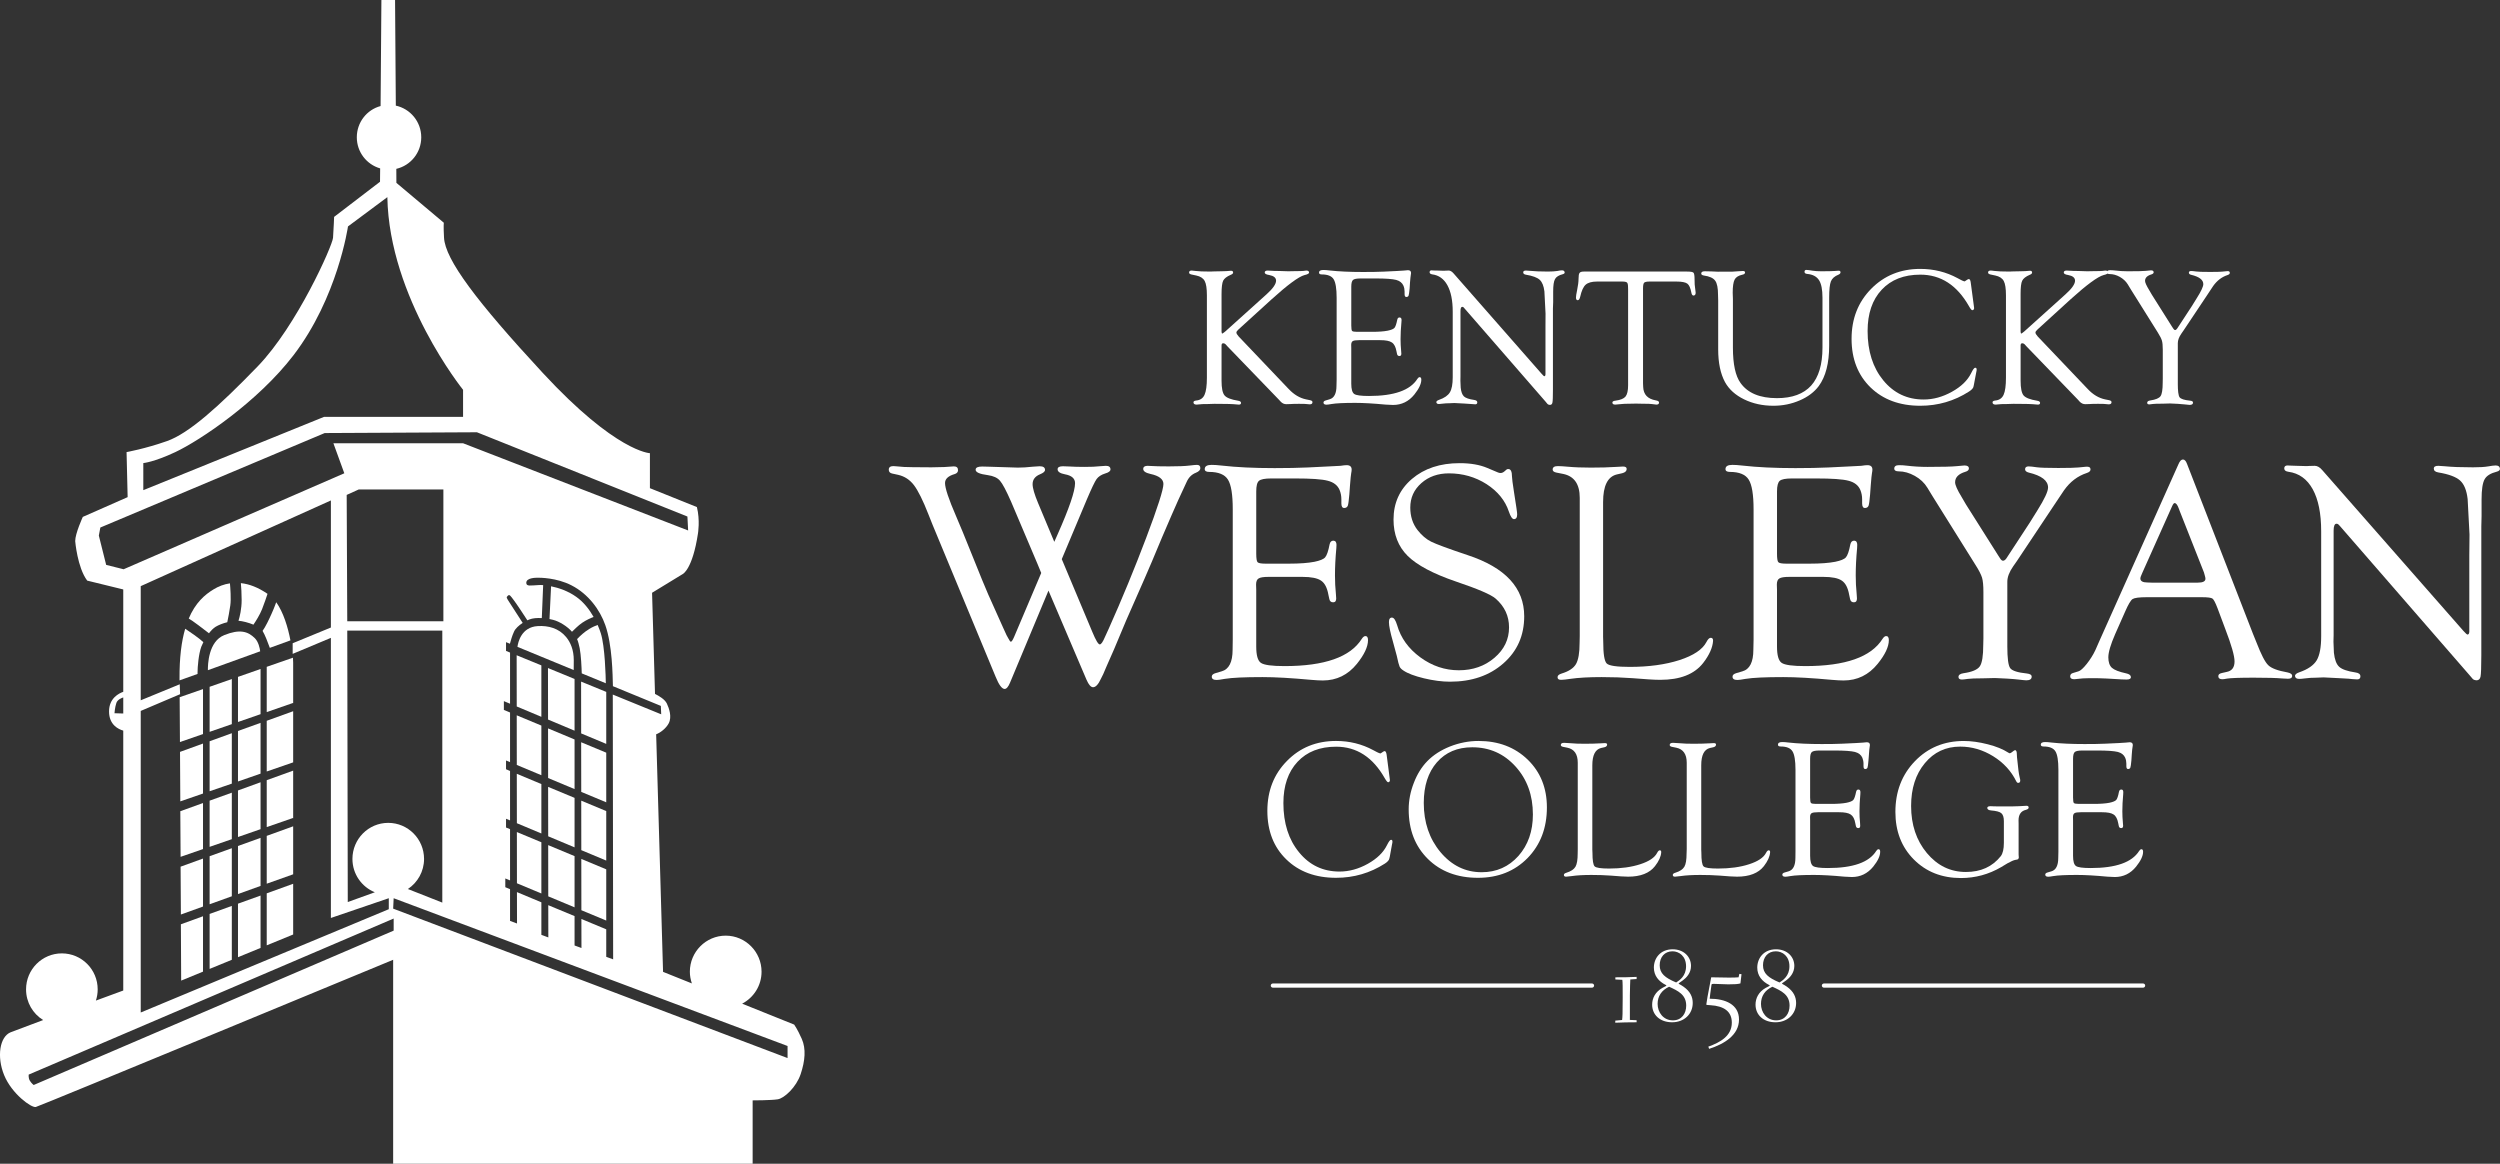 <?xml version="1.0" encoding="utf-8"?>
<!-- Generator: Adobe Illustrator 15.1.0, SVG Export Plug-In . SVG Version: 6.00 Build 0)  -->
<!DOCTYPE svg PUBLIC "-//W3C//DTD SVG 1.1//EN" "http://www.w3.org/Graphics/SVG/1.1/DTD/svg11.dtd">
<svg version="1.1" id="Layer_1" xmlns="http://www.w3.org/2000/svg" xmlns:xlink="http://www.w3.org/1999/xlink" x="0px" y="0px"
	 width="347.999px" height="161.994px" viewBox="0 0 347.999 161.994" enable-background="new 0 0 347.999 161.994"
	 xml:space="preserve">
<rect x="0" y="0" width="347.999" height="161.994" fill="#333333" stroke="none"/>
<g>
	<g>
		<polygon fill="#FFFFFF" points="29.179,134.872 32.269,133.602 32.269,126.102 29.179,127.221 		"/>
		<polygon fill="#FFFFFF" points="29.179,125.872 32.269,124.761 32.269,118.071 29.179,119.182 		"/>
		<polygon fill="#FFFFFF" points="29.179,110.141 32.269,109.082 32.269,102.062 29.179,103.182 		"/>
		<polygon fill="#FFFFFF" points="29.179,117.881 32.269,116.812 32.269,110.341 29.179,111.452 		"/>
		<polygon fill="#FFFFFF" points="29.179,101.872 32.269,100.801 32.269,94.521 29.179,95.602 		"/>
		<polygon fill="#FFFFFF" points="33.128,124.452 36.269,123.321 36.269,116.631 33.128,117.761 		"/>
		<polygon fill="#FFFFFF" points="33.128,133.242 36.269,131.952 36.269,124.662 33.128,125.792 		"/>
		<polygon fill="#FFFFFF" points="33.128,108.782 36.269,107.691 36.269,100.622 33.128,101.751 		"/>
		<polygon fill="#FFFFFF" points="33.128,100.501 36.269,99.412 36.269,93.122 33.128,94.221 		"/>
		<polygon fill="#FFFFFF" points="33.128,116.511 36.269,115.421 36.269,108.891 33.128,110.032 		"/>
		<polygon fill="#FFFFFF" points="25.219,136.501 28.258,135.251 28.258,127.542 25.179,128.662 		"/>
		<polygon fill="#FFFFFF" points="28.258,102.182 28.258,95.921 25.008,97.051 25.048,103.292 		"/>
		<polygon fill="#FFFFFF" points="25.139,119.271 28.258,118.191 28.258,111.782 25.099,112.921 		"/>
		<polygon fill="#FFFFFF" points="25.099,111.551 28.258,110.461 28.258,103.501 25.059,104.662 		"/>
		<polygon fill="#FFFFFF" points="25.179,127.301 28.258,126.191 28.258,119.511 25.139,120.641 		"/>
		<path fill="#FFFFFF" d="M37.128,99.122l3.66-1.27l-0.01,0.029l0.03-0.01v-5.65c0-0.159-0.01-0.39-0.03-0.67l-3.65,1.27V99.122z"/>
		<polygon fill="#FFFFFF" points="40.809,99.001 37.128,100.332 37.128,107.391 40.809,106.122 		"/>
		<polygon fill="#FFFFFF" points="37.128,131.591 40.809,130.082 40.809,123.021 37.128,124.352 		"/>
		<polygon fill="#FFFFFF" points="37.128,123.011 40.809,121.702 40.809,115.021 37.128,116.352 		"/>
		<polygon fill="#FFFFFF" points="37.128,115.131 40.789,113.862 40.778,113.902 40.809,113.891 40.809,107.271 37.128,108.602 		
			"/>
		<path fill="#FFFFFF" d="M27.499,93.602c0-0.771,0.15-2.601,0.53-3.601c0.08-0.189,0.17-0.399,0.28-0.61
			c-0.59-0.57-2.03-1.539-2.53-1.87c-0.51,1.73-0.81,4-0.79,6.99v0.2l2.51-0.899V93.602z"/>
		<path fill="#FFFFFF" d="M35.489,88.852c-0.99-0.99-2.13-1.301-4.26-0.45c-2.23,0.88-2.3,4.13-2.29,4.89l7.28-2.63
			C36.159,90.171,35.958,89.332,35.489,88.852z"/>
		<path fill="#FFFFFF" d="M37.559,90.182l2.87-1.041c-0.34-1.789-0.97-3.899-1.98-5.31c-0.05,0.13-0.31,0.87-0.66,1.63
			c-0.31,0.7-0.84,1.82-1.24,2.359C36.869,88.332,37.309,89.482,37.559,90.182z"/>
		<path fill="#FFFFFF" d="M35.278,86.952c0.33-0.48,0.89-1.37,1.2-2.15c0.33-0.85,0.63-1.73,0.76-2.14
			c-1.31-0.9-2.55-1.37-3.71-1.49c0.05,0.561,0.11,1.391,0.11,2.36c0,1.229-0.26,2.3-0.44,2.88
			C33.778,86.452,34.599,86.671,35.278,86.952z"/>
		<path fill="#FFFFFF" d="M29.088,88.152c0.3-0.391,0.62-0.72,0.92-0.9c0.43-0.26,1.02-0.49,1.63-0.64
			c0.12-0.591,0.32-1.58,0.42-2.341c0.13-0.93,0-2.5-0.05-3.069c-0.82,0.119-1.59,0.41-2.3,0.85c-1.18,0.72-2.52,1.83-3.47,4.131
			l0.04-0.08C26.818,86.402,28.409,87.622,29.088,88.152z"/>
	</g>
	<polygon fill="#FFFFFF" points="71.929,98.341 75.358,99.782 75.358,92.622 71.918,91.211 	"/>
	<polygon fill="#FFFFFF" points="76.318,124.771 79.979,126.301 79.979,119.171 76.309,117.641 	"/>
	<path fill="#FFFFFF" d="M79.619,87.941c0.3-0.279,0.86-0.87,1.42-1.25c0.58-0.39,1.18-0.659,1.59-0.81
		c-0.6-1.061-1.41-2.1-2.43-2.811c-1.09-0.779-2.4-1.239-3.49-1.459l-0.22,4.56l0.49,0.11
		C77.849,86.492,78.999,87.211,79.619,87.941z"/>
	<polygon fill="#FFFFFF" points="71.938,106.482 75.358,107.912 75.358,101.001 71.929,99.571 	"/>
	<polygon fill="#FFFFFF" points="71.949,114.591 75.358,116.021 75.358,109.141 71.938,107.711 	"/>
	<polygon fill="#FFFFFF" points="71.958,122.952 75.358,124.372 75.358,117.242 71.949,115.821 	"/>
	<polygon fill="#FFFFFF" points="76.309,116.412 79.979,117.952 79.979,111.062 76.298,109.532 	"/>
	<path fill="#FFFFFF" d="M79.869,91.891c0-1.43-0.46-2.489-1.06-3.209c-1.01-1.23-2.48-1.62-3.95-1.53
		c-2.31,0.13-2.75,2.289-2.83,2.89l7.83,3.229C79.869,92.971,79.869,92.532,79.869,91.891z"/>
	<path fill="#FFFFFF" d="M84.329,95.112c-0.01-0.841-0.11-5.11-0.7-6.971c-0.12-0.359-0.26-0.75-0.44-1.149
		c-0.29,0.11-0.71,0.279-1.13,0.54c-0.69,0.409-1.3,0.97-1.73,1.43c0.14,0.3,0.26,0.78,0.36,1.25c0.19,0.91,0.27,2.75,0.29,3.521
		L84.329,95.112z"/>
	<polygon fill="#FFFFFF" points="80.898,102.091 84.389,103.551 84.389,96.312 80.889,94.881 	"/>
	<path fill-rule="evenodd" clip-rule="evenodd" fill="#FFFFFF" d="M109.628,147.282l-54.9-20.8l0.07-1.45l54.83,20.57V147.282z
		 M54.798,129.542l-50.11,21.49c0,0-0.31-0.23-0.54-0.61c-0.22-0.38-0.15-0.84-0.15-0.84l50.8-21.72V129.542z M15.938,99.282
		c0,0,0.05-0.811,0.26-1.43c0.15-0.45,0.69-0.681,0.96-0.771v2.239L15.938,99.282z M48.338,86.482l-0.08-17.59l1.68-0.76h11.78
		v18.351H48.338z M25.019,95.251l-5.43,2.23V81.591l26.47-11.93v17.69l-5.32,2.189v1.479l5.32-2.229v38.99l8.06-2.75v1.53
		l-34.53,14.379V98.961l5.48-2.33L25.019,95.251z M54.039,114.542c-2.75,0-4.98,2.25-4.98,5.021c0,2.1,1.29,3.899,3.12,4.64
		l-3.77,1.36l-0.07-37.78h13.23v37.859l-4.79-1.89c1.35-0.899,2.25-2.439,2.25-4.189C59.028,116.792,56.798,114.542,54.039,114.542z
		 M14.778,78.631l-1.02-4.08l0.21-1.12l31.23-13.15l21.19-0.11l29.3,11.73l0.1,1.94l-31.33-12.14h-18.05l1.52,4.18l-30.72,13.36
		L14.778,78.631z M19.949,64.461c0,0,1.49-0.13,4.46-1.53c3.45-1.63,11.46-6.99,16.43-13.46c6.18-8.06,7.6-17.95,7.6-17.95
		l5.48-4.08c0.25,14.05,10.54,26.82,10.54,26.82v3.77h-19.36l-25.15,10.2V64.461z M91.989,98.261l0.05,1.171l-6.74-2.75l0.05,36.859
		l-0.96-0.351v-3.829l-3.46-1.44l0.01,4.04l-0.96-0.35v-4.091l-3.66-1.52l0.01,4.49l-0.97-0.36v-4.529l-3.4-1.42l0.01,4.369
		l-0.97-0.36v-4.42l-0.66-0.27v-1.22l0.66,0.27v-7.13l-0.56-0.23v-1.22l0.56,0.23v-6.881l-0.56-0.239v-1.22l0.56,0.229v-6.909
		l-0.86-0.361v-1.219l0.86,0.359v-7.12l-0.56-0.229v-1.221l0.54,0.221c0.11-0.4,0.3-1.101,0.58-1.7c0.19-0.42,0.67-0.86,1.2-1.2
		c-0.36-0.56-1.46-2.25-1.86-2.88s-0.44-0.66-0.25-0.86c0.28-0.31,0.4-0.039,0.86,0.561c0.38,0.489,1.53,2.239,1.9,2.82l0.28-0.12
		c0.47-0.181,1.07-0.23,1.73-0.19l0.19-4.59c-0.22-0.02-0.41-0.02-0.58-0.011c-1.16,0.051-1.77,0.23-1.77-0.31
		c0-0.71,1.32-0.71,1.6-0.71c0.27,0,2.6-0.02,4.71,1.07c2.33,1.199,3.94,3.39,4.69,5.529c0.98,2.791,1.02,6.95,1.06,8.5
		L91.989,98.261z M53.091,0l-0.113,14.761c-1.91,0.51-3.31,2.26-3.31,4.35c0,2.06,1.37,3.79,3.25,4.33l-0.02,1.86l-6.39,4.89
		c0,0-0.06,1.62-0.15,2.91c-0.07,1.07-5.02,12.24-10.49,17.9c-5.48,5.66-9.59,9.33-12.63,10.4c-3.04,1.07-5.62,1.53-5.62,1.53
		l0.15,6.27l-6.24,2.75c0,0-1.06,2.3-1.06,3.37c0,0,0.3,3.67,1.67,5.5l5.02,1.23v14.25c-0.58,0.2-1.98,0.87-1.98,2.73
		c0,1.88,1.33,2.489,1.98,2.67v36.18l-3.81,1.4c0.16-0.49,0.25-1.011,0.25-1.561c0-2.77-2.23-5.01-4.99-5.01
		c-2.75,0-4.98,2.24-4.98,5.01c0,1.811,0.95,3.391,2.38,4.271c-2.22,0.829-4.03,1.5-4.52,1.699c-1.52,0.61-1.97,3.371-0.91,5.971
		s3.8,4.58,4.41,4.43c0.61-0.15,49.74-20.489,49.74-20.489v28.392h50.04v-8.822c0,0,2.58,0,3.5-0.15c0.91-0.149,2.58-1.68,3.19-3.52
		c0.61-1.83,0.76-3.52,0.15-4.89c-0.61-1.38-1.06-1.99-1.06-1.99l-7.24-2.91c1.6-0.84,2.7-2.51,2.7-4.45c0-2.77-2.24-5.02-4.99-5.02
		s-4.99,2.25-4.99,5.02c0,0.57,0.11,1.12,0.28,1.63l-4.01-1.609l-0.96-33.07c0.61-0.229,1.38-0.83,1.75-1.529
		c0.47-0.9,0.05-2.091-0.26-2.75c-0.28-0.591-1.11-1.07-1.65-1.341l-0.41-14.08l4.26-2.6c0,0,1.37-0.62,2.13-5.66
		c0,0,0.31-1.84-0.15-3.67l-6.54-2.63v-4.87c0,0-4.71-0.15-14.91-11.17c-9.19-9.93-13.6-15.77-13.75-18.84
		c-0.09-1.62-0.03-2.07-0.03-2.07l-6.6-5.55l-0.01-1.95c1.99-0.46,3.47-2.25,3.47-4.39c0-2.17-1.52-3.97-3.54-4.41L54.992,0.001
		L53.091,0z"/>
	<polygon fill="#FFFFFF" points="80.909,110.232 84.389,111.682 84.389,104.771 80.898,103.321 	"/>
	<polygon fill="#FFFFFF" points="80.929,126.702 84.389,128.141 84.389,121.011 80.918,119.562 	"/>
	<polygon fill="#FFFFFF" points="80.918,118.341 84.389,119.792 84.389,112.902 80.909,111.452 	"/>
	<polygon fill="#FFFFFF" points="76.289,100.162 79.979,101.711 79.979,94.511 76.278,92.992 	"/>
	<polygon fill="#FFFFFF" points="76.298,108.301 79.979,109.841 79.979,102.932 76.289,101.391 	"/>
</g>
<g>
	<g>
		<path fill-rule="evenodd" clip-rule="evenodd" fill="#FFFFFF" d="M170.039,48.082v4.92c0,1.03,0.14,1.71,0.42,2.04
			c0.27,0.33,0.91,0.58,1.89,0.74c0.26,0.04,0.39,0.14,0.4,0.28c0.01,0.18-0.09,0.27-0.32,0.26l-0.72-0.06
			c-0.29-0.02-0.82-0.04-1.59-0.04l-1.06-0.01l-0.95,0.03c-0.38,0-0.62,0-0.74,0.01c-0.47,0.04-0.74,0.07-0.8,0.07
			c-0.29,0-0.44-0.11-0.44-0.32c0-0.14,0.13-0.22,0.39-0.25c0.55-0.05,0.94-0.32,1.15-0.79c0.22-0.48,0.33-1.28,0.33-2.4v-11.44
			c0-0.96-0.1-1.63-0.31-2.01c-0.2-0.38-0.59-0.64-1.17-0.76l-0.66-0.14c-0.23-0.05-0.34-0.14-0.34-0.27c0-0.19,0.12-0.28,0.36-0.28
			c0.13,0,0.29,0.02,0.48,0.05c0.45,0.06,1.16,0.09,2.13,0.09l0.5-0.02l1-0.02c0.27,0,0.5-0.01,0.69-0.02
			c0.36-0.03,0.57-0.05,0.65-0.05c0.21-0.01,0.32,0.07,0.32,0.25c0,0.12-0.11,0.23-0.32,0.31c-0.57,0.24-0.92,0.52-1.07,0.83
			c-0.14,0.31-0.22,0.92-0.22,1.83v5.24c0,0.19,0.04,0.28,0.12,0.28l0.22-0.15l0.2-0.16l5.73-5.16c0.879-0.79,1.319-1.42,1.319-1.89
			c0-0.41-0.319-0.67-0.96-0.79c-0.41-0.06-0.62-0.18-0.62-0.34c0-0.19,0.14-0.28,0.42-0.28l0.36,0.02
			c0.37,0.03,0.79,0.04,1.26,0.04l1.229,0.04l1-0.02c0.561,0,0.931-0.01,1.111-0.03c0.209-0.03,0.339-0.05,0.409-0.05
			c0.25,0,0.37,0.09,0.391,0.26c0.01,0.15-0.2,0.27-0.641,0.37c-0.8,0.21-2.33,1.34-4.6,3.39l-4.57,4.16
			c-0.2,0.18-0.3,0.32-0.31,0.43c-0.01,0.14,0.1,0.32,0.32,0.57l6.959,7.31c0.74,0.78,1.541,1.26,2.421,1.44l0.579,0.12
			c0.21,0.05,0.311,0.13,0.311,0.27c0,0.21-0.14,0.31-0.41,0.3c-0.08,0-0.19-0.01-0.32-0.03c-0.17-0.03-0.55-0.04-1.15-0.04
			c-0.529,0-0.919,0.01-1.149,0.03c-0.27,0.01-0.47,0.02-0.62,0.02c-0.3,0-0.56-0.12-0.78-0.36l-0.229-0.25l-7.17-7.43l-0.27-0.3
			c-0.1-0.1-0.21-0.14-0.32-0.14C170.119,47.781,170.039,47.881,170.039,48.082z"/>
		<path fill-rule="evenodd" clip-rule="evenodd" fill="#FFFFFF" d="M188.098,39.901v5.41c0,0.42,0.04,0.67,0.11,0.75
			c0.08,0.09,0.31,0.13,0.69,0.13h2.06c0.93,0,1.67-0.05,2.21-0.16c0.48-0.1,0.8-0.23,0.94-0.39c0.14-0.16,0.27-0.54,0.39-1.13
			c0.04-0.22,0.15-0.33,0.34-0.32c0.17,0.01,0.26,0.13,0.26,0.36l-0.02,0.3c-0.08,0.86-0.12,1.65-0.12,2.37
			c0,0.54,0.03,1.08,0.08,1.62c0.021,0.18,0.029,0.31,0.029,0.39c0,0.22-0.089,0.33-0.259,0.33c-0.19,0-0.301-0.1-0.341-0.29
			l-0.08-0.38c-0.109-0.6-0.32-1.01-0.64-1.22c-0.319-0.22-0.86-0.32-1.63-0.32h-2.939c-0.44,0-0.73,0.04-0.87,0.13
			c-0.15,0.09-0.221,0.27-0.221,0.54l0.01,0.44v4.95c0,0.77,0.141,1.24,0.41,1.43c0.271,0.19,0.95,0.28,2.06,0.28
			c3.491,0,5.73-0.79,6.73-2.38c0.101-0.15,0.2-0.23,0.3-0.24c0.16-0.01,0.25,0.11,0.25,0.35c0,0.58-0.33,1.27-0.979,2.08
			c-0.78,0.96-1.771,1.44-2.96,1.44c-0.26,0-0.61-0.02-1.04-0.05c-1.7-0.16-3.11-0.24-4.22-0.24c-1.561,0-2.66,0.05-3.301,0.16
			c-0.34,0.06-0.569,0.09-0.689,0.09c-0.29,0-0.43-0.1-0.43-0.29c0-0.15,0.109-0.25,0.35-0.31l0.5-0.15
			c0.64-0.18,0.96-0.81,0.96-1.88l0.021-0.88v-11.37c0-1.28-0.141-2.14-0.421-2.59c-0.279-0.44-0.829-0.66-1.64-0.66
			c-0.26,0-0.39-0.08-0.39-0.25c0-0.25,0.2-0.37,0.609-0.37c0.22,0,0.521,0.02,0.891,0.07c1.27,0.14,2.8,0.21,4.59,0.21
			c1.09,0,2.05-0.01,2.89-0.05l1.891-0.09c0.529-0.02,0.85-0.04,0.959-0.06c0.241-0.03,0.421-0.05,0.541-0.05
			c0.289,0,0.439,0.13,0.439,0.39c0,0.08-0.02,0.18-0.04,0.3c-0.03,0.13-0.061,0.49-0.11,1.07l-0.05,0.79
			c-0.05,0.52-0.09,0.85-0.14,0.97c-0.04,0.13-0.141,0.2-0.3,0.21c-0.17,0.01-0.261-0.12-0.261-0.4v-0.35
			c0-0.29-0.05-0.56-0.159-0.82c-0.171-0.4-0.511-0.67-1.021-0.81c-0.521-0.13-1.46-0.2-2.84-0.2h-2.09c-0.55,0-0.91,0.07-1.07,0.21
			C188.179,39.111,188.098,39.421,188.098,39.901z"/>
		<path fill-rule="evenodd" clip-rule="evenodd" fill="#FFFFFF" d="M216.168,42.941v11.26c0,1.01-0.021,1.62-0.07,1.84
			c-0.039,0.22-0.169,0.33-0.369,0.32c-0.131-0.01-0.24-0.05-0.311-0.12l-0.29-0.35l-11.26-12.95l-0.13-0.15
			c-0.051-0.05-0.12-0.08-0.19-0.08c-0.17,0-0.25,0.2-0.25,0.61v9.11l-0.01,0.57l0.04,0.95c0.06,0.59,0.21,1,0.45,1.23
			c0.239,0.22,0.71,0.39,1.42,0.49c0.29,0.04,0.439,0.15,0.439,0.34c0,0.18-0.1,0.27-0.279,0.27c-0.13,0-0.261-0.01-0.4-0.03
			c-0.1-0.02-0.49-0.04-1.17-0.08l-1.359-0.07l-0.641,0.03c-0.351,0-0.68,0.02-0.99,0.06c-0.23,0.03-0.39,0.05-0.489,0.05
			c-0.23,0-0.36-0.09-0.371-0.25c-0.009-0.13,0.11-0.24,0.371-0.33c0.75-0.26,1.25-0.61,1.509-1.04c0.271-0.44,0.4-1.14,0.4-2.11
			v-9.14c0-1.55-0.25-2.77-0.739-3.66c-0.49-0.89-1.19-1.4-2.12-1.52c-0.24-0.04-0.36-0.14-0.36-0.31c0-0.16,0.1-0.25,0.29-0.25
			l0.22,0.02l0.551,0.01l0.89,0.03l0.21-0.01l0.5-0.02c0.22,0,0.439,0.13,0.67,0.39l12.28,14c0.189,0.22,0.32,0.33,0.37,0.32
			c0.089-0.01,0.14-0.1,0.149-0.26v-6.64l0.01-1.82l-0.159-3.09c-0.091-0.76-0.311-1.3-0.661-1.62c-0.35-0.31-0.979-0.55-1.899-0.7
			c-0.26-0.04-0.39-0.15-0.39-0.33c0-0.17,0.13-0.25,0.39-0.25c0.11,0,0.3,0.01,0.561,0.04c0.609,0.06,1.439,0.1,2.47,0.1
			c0.55,0,0.989-0.03,1.319-0.08c0.291-0.06,0.5-0.09,0.661-0.09c0.229,0,0.35,0.1,0.369,0.29c0.011,0.11-0.08,0.2-0.27,0.25
			c-0.54,0.14-0.9,0.36-1.07,0.67c-0.18,0.32-0.26,0.9-0.26,1.76v1.45L216.168,42.941z"/>
		<path fill-rule="evenodd" clip-rule="evenodd" fill="#FFFFFF" d="M233.359,39.191h-3.75c-0.391,0-0.641,0.06-0.74,0.16
			c-0.11,0.11-0.16,0.38-0.16,0.8v13.18l0.021,0.53c0.039,1.05,0.619,1.67,1.75,1.87c0.31,0.05,0.459,0.15,0.459,0.3
			c0,0.19-0.12,0.29-0.37,0.29c-0.109,0-0.329-0.03-0.659-0.08c-0.17-0.03-0.57-0.04-1.2-0.04l-0.979-0.02l-1.041,0.02
			c-0.379,0-0.689,0.01-0.949,0.04c-0.51,0.05-0.81,0.08-0.9,0.08c-0.271,0-0.4-0.1-0.4-0.29c0-0.14,0.15-0.23,0.44-0.26
			c0.689-0.09,1.15-0.28,1.39-0.57c0.24-0.3,0.36-0.82,0.36-1.57v-13.33l-0.01-0.35c0-0.33-0.051-0.53-0.14-0.62
			c-0.101-0.09-0.311-0.14-0.65-0.14h-3.54c-0.721,0-1.24,0.15-1.57,0.44c-0.32,0.29-0.57,0.84-0.75,1.64
			c-0.08,0.35-0.2,0.52-0.359,0.52c-0.16-0.01-0.24-0.13-0.24-0.37c0-0.18,0.05-0.53,0.16-1.03c0.13-0.64,0.2-1.17,0.2-1.59
			c0-0.41,0.039-0.68,0.14-0.81c0.09-0.13,0.29-0.19,0.59-0.19h14.38c0.49,0,0.79,0.05,0.891,0.16c0.1,0.1,0.149,0.42,0.149,0.95
			c0,0.52,0.02,0.91,0.07,1.15c0.04,0.3,0.069,0.52,0.08,0.65c0.01,0.27-0.08,0.41-0.28,0.43c-0.16,0.01-0.27-0.13-0.319-0.42
			c-0.12-0.63-0.301-1.05-0.561-1.24S234.109,39.191,233.359,39.191z"/>
		<path fill-rule="evenodd" clip-rule="evenodd" fill="#FFFFFF" d="M253.688,48.392v-6.96c0-1.12-0.159-1.93-0.479-2.43
			c-0.33-0.51-0.87-0.8-1.63-0.87c-0.261-0.02-0.391-0.12-0.391-0.29c0-0.19,0.091-0.28,0.271-0.27
			c0.189,0.01,0.471,0.04,0.851,0.11c0.339,0.05,0.739,0.08,1.209,0.08c0.99,0,1.61-0.02,1.841-0.04c0.31-0.03,0.5-0.04,0.579-0.04
			c0.171,0,0.261,0.07,0.261,0.23c0,0.13-0.101,0.24-0.28,0.32c-0.55,0.22-0.9,0.53-1.06,0.94c-0.16,0.4-0.24,1.16-0.24,2.28v6.65
			c0,2.44-0.48,4.32-1.45,5.64c-0.62,0.83-1.5,1.5-2.64,1.99c-1.15,0.5-2.37,0.75-3.67,0.75c-1.511,0-2.87-0.3-4.08-0.89
			c-1.211-0.59-2.1-1.39-2.66-2.4c-0.63-1.17-0.95-2.68-0.95-4.56v-6.82l-0.021-0.76c0-0.96-0.13-1.62-0.399-1.98
			c-0.26-0.37-0.79-0.61-1.58-0.72c-0.239-0.04-0.359-0.13-0.359-0.28c0-0.21,0.17-0.31,0.509-0.31c0.221,0,0.53,0,0.921,0.02
			c0.409,0.03,0.71,0.04,0.89,0.04l1.03-0.01h1.021c0.1,0,0.35-0.02,0.739-0.05c0.33-0.03,0.561-0.04,0.68-0.04
			c0.211,0,0.311,0.07,0.311,0.21c0,0.16-0.141,0.27-0.43,0.32c-0.511,0.12-0.86,0.34-1.03,0.68c-0.17,0.34-0.261,0.94-0.261,1.81
			l0.03,0.88v6.77c0,2.3,0.35,3.95,1.07,4.93c1,1.4,2.69,2.1,5.06,2.1c2.12,0,3.711-0.59,4.761-1.75
			C253.159,52.501,253.688,50.742,253.688,48.392z"/>
		<path fill-rule="evenodd" clip-rule="evenodd" fill="#FFFFFF" d="M274.329,39.352l0.43,3.23l0.04,0.33l-0.04,0.14
			c-0.04,0.08-0.109,0.12-0.199,0.13c-0.11,0.01-0.271-0.18-0.48-0.56c-1.67-2.93-3.92-4.39-6.77-4.39c-2.281,0-4.07,0.7-5.38,2.1
			c-1.311,1.41-1.961,3.32-1.961,5.75c0,2.8,0.73,5.09,2.181,6.86c1.46,1.78,3.33,2.67,5.619,2.67c1.341,0,2.65-0.36,3.94-1.08
			c1.3-0.72,2.19-1.59,2.69-2.62c0.229-0.47,0.41-0.71,0.53-0.72c0.149-0.01,0.22,0.07,0.22,0.25l-0.011,0.15l-0.06,0.3l-0.311,1.65
			l-0.05,0.24c-0.03,0.23-0.239,0.47-0.63,0.72c-2.05,1.32-4.32,1.98-6.79,1.98c-2.869,0-5.18-0.86-6.93-2.56
			c-1.75-1.71-2.63-3.96-2.63-6.76c0-2.79,0.91-5.11,2.72-6.95c1.819-1.85,4.101-2.78,6.84-2.78c1.881,0,3.601,0.43,5.181,1.28
			l0.529,0.28l0.21,0.1l0.23,0.08c0.05,0,0.11-0.04,0.2-0.11c0.199-0.14,0.33-0.22,0.399-0.22
			C274.199,38.841,274.289,39.011,274.329,39.352z"/>
		<path fill-rule="evenodd" clip-rule="evenodd" fill="#FFFFFF" d="M281.268,48.082v4.92c0,1.03,0.141,1.71,0.411,2.04
			c0.279,0.33,0.909,0.58,1.899,0.74c0.26,0.04,0.39,0.14,0.4,0.28c0.01,0.18-0.101,0.27-0.32,0.26l-0.721-0.06
			c-0.289-0.02-0.819-0.04-1.59-0.04l-1.07-0.01l-0.949,0.03c-0.37,0-0.61,0-0.73,0.01c-0.47,0.04-0.739,0.07-0.8,0.07
			c-0.29,0-0.439-0.11-0.439-0.32c0-0.14,0.13-0.22,0.39-0.25c0.55-0.05,0.931-0.32,1.15-0.79c0.22-0.48,0.33-1.28,0.33-2.4v-11.44
			c0-0.96-0.101-1.63-0.311-2.01c-0.2-0.38-0.601-0.64-1.17-0.76l-0.66-0.14c-0.229-0.05-0.35-0.14-0.35-0.27
			c0-0.19,0.12-0.28,0.359-0.28c0.141,0,0.301,0.02,0.49,0.05c0.45,0.06,1.16,0.09,2.13,0.09l0.5-0.02l1-0.02
			c0.261,0,0.5-0.01,0.69-0.02c0.359-0.03,0.57-0.05,0.64-0.05c0.22-0.01,0.32,0.07,0.32,0.25c0,0.12-0.101,0.23-0.32,0.31
			c-0.56,0.24-0.91,0.52-1.06,0.83c-0.15,0.31-0.221,0.92-0.221,1.83v5.24c0,0.19,0.041,0.28,0.12,0.28l0.21-0.15l0.2-0.16
			l5.729-5.16c0.881-0.79,1.32-1.42,1.32-1.89c0-0.41-0.32-0.67-0.96-0.79c-0.409-0.06-0.61-0.18-0.61-0.34
			c0-0.19,0.141-0.28,0.41-0.28l0.36,0.02c0.381,0.03,0.8,0.04,1.261,0.04l1.229,0.04l1.01-0.02c0.561,0,0.931-0.01,1.11-0.03
			c0.2-0.03,0.34-0.05,0.409-0.05c0.241,0,0.37,0.09,0.391,0.26c0.01,0.15-0.21,0.27-0.641,0.37c-0.8,0.21-2.339,1.34-4.609,3.39
			l-4.56,4.16c-0.2,0.18-0.301,0.32-0.311,0.43c-0.01,0.14,0.1,0.32,0.32,0.57l6.96,7.31c0.729,0.78,1.54,1.26,2.409,1.44
			l0.591,0.12c0.199,0.05,0.311,0.13,0.311,0.27c0,0.21-0.141,0.31-0.421,0.3c-0.079,0-0.18-0.01-0.32-0.03
			c-0.16-0.03-0.55-0.04-1.14-0.04c-0.53,0-0.92,0.01-1.16,0.03c-0.26,0.01-0.47,0.02-0.61,0.02c-0.299,0-0.56-0.12-0.789-0.36
			l-0.221-0.25l-7.17-7.43l-0.27-0.3c-0.11-0.1-0.21-0.14-0.32-0.14C281.348,47.781,281.268,47.881,281.268,48.082z"/>
		<path fill-rule="evenodd" clip-rule="evenodd" fill="#FFFFFF" d="M303.149,53.392c0,1.04,0.08,1.67,0.25,1.91
			c0.169,0.23,0.649,0.39,1.449,0.47c0.28,0.02,0.42,0.11,0.42,0.27c0,0.21-0.159,0.32-0.47,0.32c-0.1,0-0.33-0.02-0.7-0.07
			c-0.22-0.03-0.539-0.05-0.97-0.08l-1.061-0.05l-1.04,0.03c-0.659,0-1.099,0.01-1.329,0.04c-0.261,0.04-0.431,0.06-0.511,0.06
			c-0.199,0-0.3-0.07-0.3-0.22c0-0.18,0.14-0.29,0.44-0.33c0.739-0.11,1.22-0.31,1.42-0.6s0.3-0.92,0.3-1.88l0.011-0.57v-4.01
			c0-0.58-0.041-1-0.121-1.27c-0.079-0.27-0.27-0.65-0.579-1.14l-3.73-5.96l-0.449-0.74c-0.261-0.42-0.631-0.76-1.101-1.03
			c-0.47-0.26-0.94-0.39-1.399-0.39c-0.261,0-0.391-0.09-0.391-0.25c0-0.19,0.141-0.29,0.42-0.29c0.221,0,0.44,0.01,0.68,0.04
			c0.57,0.07,1.18,0.11,1.811,0.11c1.3,0,2.14-0.02,2.5-0.06c0.39-0.04,0.63-0.07,0.71-0.07c0.26,0,0.38,0.09,0.38,0.27
			c0,0.13-0.101,0.22-0.3,0.29c-0.601,0.18-0.9,0.48-0.9,0.91c0,0.23,0.2,0.66,0.58,1.29l0.38,0.65l2.8,4.44l0.18,0.27
			c0.081,0.12,0.16,0.19,0.24,0.19c0.101,0,0.19-0.07,0.28-0.19l0.131-0.2l1.93-2.95l0.649-1.05c0.63-0.99,0.94-1.66,0.94-2
			c0-0.6-0.561-1.03-1.69-1.3c-0.22-0.05-0.32-0.15-0.32-0.31c0.011-0.15,0.121-0.22,0.311-0.22c0.14,0,0.37,0.02,0.71,0.07
			c0.26,0.04,0.88,0.06,1.87,0.06c0.91,0,1.489-0.01,1.739-0.04l0.71-0.07c0.24-0.02,0.36,0.06,0.36,0.24
			c0,0.14-0.11,0.24-0.329,0.31c-0.791,0.26-1.45,0.77-1.98,1.51l-0.86,1.3l-3.25,4.87l-0.319,0.46c-0.34,0.49-0.5,0.93-0.5,1.33
			V53.392z"/>
		<path fill-rule="evenodd" clip-rule="evenodd" fill="#FFFFFF" d="M147.798,77.832l4.27,10.17c0.47,1.13,0.81,1.7,1.02,1.7
			c0.19,0,0.42-0.33,0.7-0.99c0.09-0.22,0.27-0.609,0.54-1.18c1.87-4.18,3.6-8.391,5.21-12.64c1.61-4.25,2.41-6.76,2.41-7.52
			c0-0.67-0.6-1.14-1.81-1.4c-0.67-0.15-1-0.38-1-0.69c0-0.3,0.21-0.44,0.62-0.44l0.39,0.02c0.59,0.04,1.45,0.06,2.56,0.06
			c1.3,0,2.27-0.04,2.91-0.12c0.48-0.06,0.82-0.09,1-0.09c0.32,0,0.47,0.15,0.47,0.46c0,0.25-0.2,0.46-0.61,0.63
			c-0.59,0.23-1.02,0.66-1.3,1.29l-1.18,2.55c-0.48,1.06-1.23,2.8-2.26,5.2c-1.05,2.53-1.85,4.43-2.41,5.69l-2.56,5.82l-1.7,4.05
			l-1.03,2.34l-0.47,1.1l-0.32,0.641c-0.36,0.789-0.73,1.18-1.09,1.18c-0.31,0-0.61-0.341-0.91-1.03l-5.3-12.42l-5.34,12.79
			c-0.25,0.61-0.51,0.91-0.78,0.9c-0.37-0.021-0.78-0.57-1.23-1.681l-8.8-21.21l-0.56-1.41c-0.76-1.95-1.44-3.3-2.01-4.06
			c-0.58-0.76-1.31-1.24-2.19-1.44l-0.87-0.19c-0.3-0.07-0.45-0.25-0.45-0.53c0-0.33,0.21-0.5,0.64-0.5c0.13,0,0.31,0.01,0.54,0.04
			c0.55,0.07,1.26,0.11,2.13,0.11l2.63,0.02l1.8-0.04c0.72-0.06,1.17-0.09,1.32-0.09c0.39,0,0.58,0.18,0.58,0.53
			c0,0.26-0.16,0.45-0.47,0.54c-0.9,0.26-1.34,0.68-1.34,1.25c0,0.7,0.51,2.25,1.55,4.64c0.48,1.09,1.24,2.95,2.29,5.57
			c1.02,2.55,1.74,4.31,2.17,5.29l2.08,4.64c0.23,0.51,0.38,0.86,0.47,1.03l0.25,0.45c0.16,0.32,0.28,0.47,0.36,0.47
			c0.1,0,0.25-0.22,0.45-0.68l0.11-0.261l3.66-8.63l-0.53-1.29l-1.9-4.479l-1.77-4.17c-0.67-1.52-1.18-2.49-1.54-2.9
			c-0.35-0.42-0.92-0.67-1.68-0.78c-1.17-0.15-1.74-0.41-1.71-0.78c0.02-0.28,0.31-0.42,0.9-0.42l0.83,0.02l4.15,0.13
			c0.6,0,1.3-0.04,2.11-0.13c0.47-0.04,0.78-0.06,0.92-0.06c0.5,0,0.75,0.17,0.75,0.51c0,0.22-0.23,0.42-0.7,0.61
			c-0.68,0.28-1.03,0.74-1.03,1.37c0,0.55,0.26,1.43,0.77,2.65l2.25,5.38c0.19-0.44,0.33-0.77,0.44-0.99
			c1.63-3.67,2.45-6.06,2.45-7.17c0-0.66-0.47-1.07-1.41-1.24c-0.68-0.13-1.02-0.36-1.02-0.7c0-0.28,0.25-0.42,0.74-0.42l0.83,0.03
			c0.63,0.04,1.36,0.06,2.19,0.06c0.91,0,1.6-0.03,2.09-0.09c0.41-0.04,0.7-0.06,0.87-0.06c0.42,0,0.64,0.16,0.64,0.5
			c0,0.24-0.25,0.43-0.75,0.57c-0.54,0.17-0.93,0.43-1.18,0.77c-0.25,0.35-0.7,1.29-1.36,2.84L147.798,77.832z"/>
		<path fill-rule="evenodd" clip-rule="evenodd" fill="#FFFFFF" d="M174.869,68.401v8.66c0,0.66,0.061,1.06,0.18,1.19
			c0.12,0.14,0.49,0.21,1.101,0.21h3.28c1.489,0,2.669-0.09,3.539-0.26c0.771-0.16,1.271-0.36,1.49-0.62
			c0.229-0.26,0.44-0.86,0.62-1.8c0.07-0.36,0.26-0.53,0.55-0.52c0.271,0.02,0.41,0.21,0.41,0.58l-0.021,0.47
			c-0.13,1.379-0.189,2.65-0.189,3.791c0,0.869,0.04,1.729,0.13,2.589c0.021,0.28,0.04,0.491,0.04,0.621
			c0,0.35-0.14,0.529-0.42,0.529c-0.3,0-0.48-0.15-0.54-0.47l-0.13-0.601c-0.17-0.959-0.51-1.609-1.021-1.95
			c-0.51-0.35-1.38-0.52-2.6-0.52h-4.7c-0.689,0-1.159,0.07-1.39,0.22c-0.24,0.141-0.351,0.431-0.351,0.86l0.021,0.71v7.9
			c0,1.22,0.21,1.979,0.649,2.279c0.431,0.3,1.53,0.45,3.291,0.45c5.579,0,9.159-1.26,10.75-3.789
			c0.159-0.25,0.319-0.37,0.479-0.391c0.26-0.01,0.391,0.17,0.391,0.561c0,0.919-0.521,2.029-1.551,3.31
			c-1.25,1.54-2.83,2.31-4.74,2.31c-0.409,0-0.959-0.03-1.659-0.09c-2.721-0.25-4.961-0.38-6.74-0.38c-2.49,0-4.24,0.08-5.27,0.25
			c-0.54,0.101-0.91,0.15-1.1,0.15c-0.46,0-0.69-0.15-0.69-0.461c0-0.239,0.19-0.399,0.56-0.5l0.81-0.239
			c1.02-0.28,1.53-1.29,1.53-3l0.02-1.4v-18.16c0-2.04-0.22-3.42-0.67-4.13c-0.44-0.71-1.32-1.07-2.61-1.07
			c-0.41,0-0.62-0.13-0.62-0.39c0-0.4,0.32-0.59,0.96-0.59c0.36,0,0.83,0.03,1.43,0.1c2.03,0.23,4.479,0.35,7.341,0.35
			c1.729,0,3.27-0.03,4.6-0.09l3.03-0.15c0.84-0.03,1.35-0.06,1.539-0.08c0.381-0.06,0.66-0.09,0.851-0.09c0.47,0,0.7,0.21,0.7,0.62
			c0,0.13-0.021,0.29-0.061,0.49c-0.04,0.2-0.1,0.77-0.17,1.71l-0.09,1.26c-0.07,0.83-0.141,1.35-0.21,1.55
			c-0.08,0.21-0.24,0.32-0.48,0.33c-0.279,0.02-0.42-0.2-0.42-0.64v-0.56c0-0.46-0.08-0.89-0.25-1.31
			c-0.27-0.64-0.819-1.07-1.64-1.28c-0.82-0.22-2.34-0.32-4.53-0.32h-3.35c-0.881,0-1.44,0.11-1.7,0.33
			C174.989,67.151,174.869,67.642,174.869,68.401z"/>
		<path fill-rule="evenodd" clip-rule="evenodd" fill="#FFFFFF" d="M203.179,64.472c1.52,0,2.8,0.22,3.859,0.67l1.47,0.62
			c0.12,0.06,0.25,0.08,0.38,0.08c0.171,0,0.341-0.07,0.51-0.21l0.301-0.26c0.04-0.05,0.119-0.08,0.239-0.08
			c0.351-0.02,0.53,0.33,0.53,1.05c0,0.24,0.091,0.96,0.28,2.16l0.34,2.21c0.07,0.48,0.1,0.77,0.1,0.88
			c0,0.45-0.149,0.67-0.449,0.67c-0.23,0-0.471-0.35-0.7-1.03c-0.51-1.55-1.55-2.83-3.109-3.84c-1.57-1-3.32-1.5-5.241-1.5
			c-1.529,0-2.81,0.45-3.84,1.36s-1.539,2.04-1.539,3.4c0,1.21,0.329,2.25,1,3.12c0.579,0.74,1.22,1.29,1.909,1.63
			c0.681,0.34,2.38,0.97,5.07,1.87c5.26,1.73,7.88,4.57,7.88,8.51c0,2.67-0.96,4.859-2.9,6.56c-1.93,1.7-4.409,2.55-7.439,2.55
			c-1.09,0-2.3-0.159-3.61-0.47c-1.319-0.319-2.28-0.68-2.89-1.101c-0.261-0.169-0.43-0.35-0.511-0.539
			c-0.089-0.2-0.22-0.69-0.389-1.49l-0.53-1.96c-0.37-1.28-0.561-2.2-0.561-2.74c0-0.43,0.15-0.64,0.44-0.62
			c0.26,0.011,0.489,0.36,0.7,1.05c0.51,1.78,1.58,3.271,3.229,4.48c1.64,1.2,3.43,1.8,5.359,1.8c1.95,0,3.611-0.58,4.961-1.739
			c1.359-1.16,2.03-2.57,2.03-4.23c0-1.59-0.621-2.92-1.871-4.011c-0.64-0.56-2.489-1.35-5.539-2.38
			c-3.15-1.079-5.381-2.259-6.7-3.56c-1.311-1.3-1.97-2.99-1.97-5.06c0-2.32,0.859-4.2,2.569-5.66
			C198.268,65.202,200.468,64.472,203.179,64.472z"/>
		<path fill-rule="evenodd" clip-rule="evenodd" fill="#FFFFFF" d="M223.148,88.562l0.021,0.75c0,1.72,0.16,2.729,0.49,3.05
			c0.32,0.31,1.39,0.47,3.2,0.47c2.659,0,4.97-0.32,6.93-0.95c1.96-0.64,3.21-1.479,3.75-2.52c0.2-0.391,0.399-0.58,0.6-0.58
			c0.221,0,0.33,0.14,0.32,0.42c-0.061,0.939-0.521,1.98-1.391,3.1c-1.229,1.561-3.209,2.33-5.959,2.33
			c-0.45,0-0.98-0.02-1.58-0.061l-2.3-0.169c-1.351-0.101-2.78-0.15-4.291-0.15c-1.75,0-3.22,0.08-4.399,0.25
			c-0.5,0.08-0.9,0.12-1.19,0.13c-0.359,0.021-0.539-0.11-0.539-0.37c0-0.229,0.189-0.39,0.579-0.51c0.99-0.3,1.65-0.74,1.99-1.319
			c0.33-0.58,0.5-1.561,0.5-2.931l0.02-0.99v-19.21c0-1.9-0.76-3.01-2.3-3.33l-0.96-0.19c-0.34-0.07-0.51-0.21-0.51-0.42
			c0-0.32,0.24-0.48,0.72-0.48c0.331,0,0.78,0.03,1.34,0.08c0.971,0.09,2.051,0.13,3.261,0.13c1.3,0,2.489-0.03,3.55-0.1l0.92-0.05
			c0.34,0,0.511,0.11,0.511,0.32c0,0.31-0.211,0.51-0.62,0.61l-0.75,0.17c-1.28,0.31-1.911,1.59-1.911,3.84V88.562z"/>
		<path fill-rule="evenodd" clip-rule="evenodd" fill="#FFFFFF" d="M247.359,68.401v8.66c0,0.66,0.06,1.06,0.18,1.19
			c0.12,0.14,0.49,0.21,1.1,0.21h3.28c1.49,0,2.67-0.09,3.54-0.26c0.771-0.16,1.271-0.36,1.49-0.62c0.23-0.26,0.439-0.86,0.619-1.8
			c0.081-0.36,0.261-0.53,0.551-0.52c0.27,0.02,0.409,0.21,0.409,0.58c0,0.1-0.01,0.26-0.02,0.47c-0.13,1.379-0.19,2.65-0.19,3.791
			c0,0.869,0.041,1.729,0.131,2.589c0.03,0.28,0.04,0.491,0.04,0.621c0,0.35-0.141,0.529-0.421,0.529c-0.3,0-0.479-0.15-0.54-0.47
			l-0.129-0.601c-0.17-0.959-0.511-1.609-1.021-1.95c-0.51-0.35-1.37-0.52-2.59-0.52h-4.71c-0.69,0-1.16,0.07-1.391,0.22
			c-0.239,0.141-0.35,0.431-0.35,0.86l0.021,0.71v7.9c0,1.22,0.209,1.979,0.649,2.279c0.43,0.3,1.53,0.45,3.29,0.45
			c5.58,0,9.16-1.26,10.75-3.789c0.16-0.25,0.32-0.37,0.479-0.391c0.261-0.01,0.401,0.17,0.401,0.561
			c0,0.919-0.521,2.029-1.561,3.31c-1.25,1.54-2.83,2.31-4.74,2.31c-0.41,0-0.96-0.03-1.66-0.09c-2.71-0.25-4.96-0.38-6.739-0.38
			c-2.49,0-4.24,0.08-5.261,0.25c-0.55,0.101-0.909,0.15-1.109,0.15c-0.461,0-0.69-0.15-0.69-0.461c0-0.239,0.19-0.399,0.561-0.5
			l0.81-0.239c1.021-0.28,1.529-1.29,1.529-3l0.03-1.4v-18.16c0-2.04-0.229-3.42-0.68-4.13c-0.439-0.71-1.32-1.07-2.609-1.07
			c-0.411,0-0.621-0.13-0.621-0.39c0-0.4,0.32-0.59,0.96-0.59c0.36,0,0.831,0.03,1.431,0.1c2.03,0.23,4.48,0.35,7.34,0.35
			c1.729,0,3.27-0.03,4.6-0.09l3.03-0.15c0.84-0.03,1.351-0.06,1.54-0.08c0.38-0.06,0.67-0.09,0.85-0.09c0.471,0,0.7,0.21,0.7,0.62
			c0,0.13-0.02,0.29-0.06,0.49c-0.04,0.2-0.1,0.77-0.17,1.71l-0.091,1.26c-0.069,0.83-0.139,1.35-0.209,1.55
			c-0.081,0.21-0.24,0.32-0.48,0.33c-0.28,0.02-0.42-0.2-0.42-0.64v-0.56c0-0.46-0.08-0.89-0.25-1.31
			c-0.271-0.64-0.82-1.07-1.641-1.28c-0.819-0.22-2.329-0.32-4.529-0.32h-3.351c-0.879,0-1.439,0.11-1.699,0.33
			C247.489,67.151,247.359,67.642,247.359,68.401z"/>
		<path fill-rule="evenodd" clip-rule="evenodd" fill="#FFFFFF" d="M279.418,89.952c0,1.66,0.13,2.68,0.399,3.05
			c0.271,0.37,1.051,0.62,2.331,0.75c0.439,0.05,0.66,0.189,0.66,0.439c0,0.341-0.25,0.511-0.75,0.511c-0.15,0-0.531-0.04-1.11-0.11
			c-0.36-0.04-0.881-0.09-1.561-0.13l-1.689-0.08l-1.66,0.04c-1.06,0-1.761,0.03-2.12,0.08c-0.41,0.061-0.68,0.09-0.81,0.09
			c-0.331,0-0.49-0.12-0.49-0.359c0-0.28,0.229-0.45,0.699-0.521c1.19-0.17,1.95-0.49,2.271-0.96c0.32-0.46,0.479-1.46,0.479-2.99
			l0.021-0.93v-6.399c0-0.921-0.061-1.591-0.189-2.021c-0.131-0.43-0.44-1.04-0.94-1.82l-5.95-9.52l-0.72-1.18
			c-0.41-0.68-1-1.23-1.75-1.65c-0.75-0.42-1.5-0.63-2.24-0.63c-0.41,0-0.619-0.13-0.619-0.39c0-0.31,0.22-0.47,0.659-0.47
			c0.36,0,0.721,0.02,1.091,0.07c0.919,0.11,1.88,0.17,2.889,0.17c2.091,0,3.421-0.04,4-0.1c0.631-0.06,1-0.1,1.131-0.1
			c0.41,0,0.619,0.14,0.619,0.42c0,0.21-0.169,0.37-0.489,0.46c-0.96,0.29-1.43,0.78-1.43,1.46c0,0.38,0.3,1.06,0.919,2.07
			l0.601,1.03l4.48,7.09l0.28,0.43c0.13,0.2,0.259,0.3,0.389,0.3c0.15,0,0.301-0.1,0.45-0.3l0.211-0.32l3.08-4.71l1.039-1.67
			c1-1.59,1.49-2.65,1.49-3.19c0-0.96-0.89-1.65-2.689-2.08c-0.351-0.09-0.521-0.25-0.511-0.49c0.021-0.25,0.18-0.37,0.49-0.37
			c0.22,0,0.601,0.04,1.14,0.12c0.411,0.06,1.411,0.1,2.99,0.1c1.45,0,2.38-0.03,2.78-0.07c0.54-0.05,0.92-0.09,1.13-0.11
			c0.391-0.02,0.58,0.1,0.58,0.38c0,0.23-0.181,0.39-0.53,0.5c-1.27,0.42-2.319,1.22-3.159,2.41l-1.391,2.08l-5.18,7.78l-0.51,0.729
			c-0.541,0.78-0.811,1.49-0.811,2.13V89.952z"/>
		<path fill-rule="evenodd" clip-rule="evenodd" fill="#FFFFFF" d="M306.789,79.682l-3.351-8.491l-0.17-0.45
			c-0.17-0.46-0.35-0.7-0.55-0.71c-0.1-0.02-0.22,0.12-0.35,0.41l-4.15,9.28c-0.19,0.4-0.28,0.67-0.28,0.8
			c0,0.37,0.33,0.561,0.98,0.561l0.58,0.021h6.439c0.711,0,1.061-0.181,1.061-0.54c0-0.101-0.03-0.261-0.1-0.491L306.789,79.682z
			 M306.528,83.131h-7.719c-1.051,0-1.7,0.09-1.961,0.26c-0.25,0.171-0.6,0.75-1.02,1.721l-1.399,3.159
			c-0.631,1.45-0.95,2.521-0.95,3.23c0,0.67,0.17,1.16,0.5,1.46c0.339,0.3,1,0.56,1.979,0.771c0.42,0.089,0.64,0.25,0.66,0.5
			c0.01,0.239-0.189,0.359-0.601,0.359c-0.149,0-0.399-0.01-0.72-0.021l-2.04-0.119c-0.68-0.04-1.47-0.05-2.359-0.05
			c-0.42,0-0.73,0.01-0.961,0.03c-0.729,0.079-1.12,0.119-1.189,0.119c-0.39,0-0.58-0.13-0.58-0.399c0-0.23,0.12-0.391,0.37-0.461
			l0.779-0.239c0.291-0.08,0.671-0.431,1.161-1.04c0.479-0.61,0.88-1.24,1.189-1.9l0.62-1.409l10.96-24.5
			c0.181-0.43,0.39-0.64,0.62-0.64c0.22,0,0.42,0.2,0.569,0.62l9.171,23.63l0.47,1.16c0.67,1.73,1.22,2.811,1.67,3.23
			c0.439,0.43,1.33,0.76,2.681,1c0.439,0.089,0.659,0.26,0.639,0.529c-0.009,0.23-0.209,0.351-0.589,0.351
			c-0.131,0-0.4-0.011-0.82-0.041c-0.729-0.069-2.05-0.109-3.94-0.109c-1.979,0-3.21,0.05-3.71,0.13c-0.3,0.06-0.52,0.09-0.66,0.09
			c-0.369,0-0.56-0.149-0.56-0.439c0-0.23,0.18-0.37,0.54-0.44l0.66-0.15c0.71-0.149,1.06-0.63,1.06-1.459
			c0-0.761-0.43-2.28-1.3-4.541l-1.061-2.839c-0.3-0.791-0.539-1.241-0.709-1.361C307.809,83.202,307.329,83.131,306.528,83.131z"/>
		<path fill-rule="evenodd" clip-rule="evenodd" fill="#FFFFFF" d="M345.399,73.271v17.97c0,1.62-0.04,2.6-0.11,2.949
			c-0.07,0.351-0.271,0.521-0.601,0.511c-0.209-0.02-0.37-0.08-0.489-0.2l-0.47-0.55l-17.971-20.68l-0.22-0.24
			c-0.08-0.09-0.18-0.13-0.29-0.13c-0.27,0-0.41,0.32-0.41,0.97v14.561l-0.021,0.899l0.061,1.521c0.101,0.949,0.34,1.6,0.73,1.96
			c0.38,0.359,1.14,0.62,2.26,0.79c0.47,0.06,0.699,0.239,0.699,0.55c0,0.28-0.149,0.419-0.449,0.419c-0.189,0-0.41-0.02-0.64-0.039
			c-0.15-0.03-0.771-0.08-1.851-0.13l-2.18-0.11l-1.02,0.04c-0.551,0-1.081,0.03-1.581,0.101c-0.369,0.05-0.63,0.069-0.789,0.069
			c-0.371,0-0.561-0.13-0.591-0.39c-0.02-0.21,0.181-0.391,0.591-0.53c1.199-0.41,2-0.97,2.42-1.66c0.42-0.7,0.63-1.819,0.63-3.359
			V73.961c0-2.48-0.391-4.43-1.171-5.85c-0.779-1.42-1.91-2.24-3.39-2.44c-0.38-0.05-0.58-0.21-0.58-0.48c0-0.26,0.16-0.4,0.47-0.4
			l0.34,0.02l0.881,0.03l1.43,0.04l0.341-0.02l0.789-0.02c0.35,0,0.711,0.2,1.06,0.62l19.621,22.351
			c0.319,0.359,0.51,0.529,0.6,0.52c0.14-0.02,0.22-0.149,0.23-0.41v-10.62l0.029-2.9l-0.26-4.93c-0.14-1.22-0.49-2.08-1.061-2.59
			c-0.56-0.5-1.569-0.88-3.029-1.12c-0.42-0.07-0.62-0.25-0.62-0.53c0-0.26,0.2-0.39,0.62-0.39c0.18,0,0.479,0.02,0.89,0.06
			c0.979,0.1,2.3,0.15,3.95,0.15c0.88,0,1.58-0.04,2.11-0.13c0.45-0.08,0.8-0.13,1.04-0.13c0.369,0,0.569,0.15,0.6,0.45
			c0.01,0.19-0.13,0.33-0.431,0.41c-0.859,0.22-1.439,0.57-1.709,1.07c-0.28,0.5-0.421,1.44-0.421,2.81v2.32L345.399,73.271z"/>
		<path fill-rule="evenodd" clip-rule="evenodd" fill="#FFFFFF" d="M193.018,105.062l0.42,3.229l0.041,0.33l-0.041,0.14
			c-0.039,0.08-0.109,0.12-0.199,0.13c-0.101,0.011-0.26-0.18-0.48-0.56c-1.66-2.93-3.92-4.391-6.77-4.391
			c-2.271,0-4.06,0.7-5.37,2.101c-1.31,1.41-1.97,3.32-1.97,5.75c0,2.8,0.729,5.09,2.189,6.86c1.45,1.78,3.33,2.669,5.62,2.669
			c1.33,0,2.65-0.359,3.94-1.079c1.289-0.721,2.18-1.59,2.68-2.62c0.239-0.47,0.41-0.71,0.54-0.72c0.14-0.011,0.21,0.069,0.21,0.25
			l-0.011,0.149l-0.06,0.301l-0.3,1.649l-0.06,0.24c-0.03,0.229-0.24,0.47-0.62,0.72c-2.061,1.32-4.32,1.979-6.8,1.979
			c-2.87,0-5.181-0.859-6.931-2.569c-1.75-1.7-2.63-3.95-2.63-6.75c0-2.79,0.91-5.11,2.73-6.95c1.81-1.851,4.09-2.78,6.83-2.78
			c1.88,0,3.6,0.43,5.18,1.28l0.529,0.28l0.221,0.1l0.22,0.08c0.051,0,0.12-0.04,0.21-0.11c0.19-0.14,0.32-0.22,0.4-0.22
			C192.878,104.551,192.968,104.721,193.018,105.062z"/>
		<path fill-rule="evenodd" clip-rule="evenodd" fill="#FFFFFF" d="M204.938,104.021c-2.069,0-3.709,0.7-4.93,2.101
			c-1.21,1.39-1.82,3.28-1.82,5.649c0,2.711,0.78,4.99,2.33,6.851c1.561,1.86,3.471,2.79,5.73,2.79c2.061,0,3.77-0.76,5.12-2.271
			c1.34-1.52,2.01-3.439,2.01-5.76c0-2.68-0.8-4.899-2.42-6.69C209.348,104.912,207.338,104.021,204.938,104.021z M205.798,103.141
			c2.79,0,5.07,0.87,6.86,2.601c1.779,1.729,2.67,3.949,2.67,6.649c0,2.86-0.899,5.211-2.69,7.05c-1.8,1.83-4.1,2.75-6.909,2.75
			c-2.87,0-5.2-0.879-6.971-2.629c-1.779-1.761-2.67-4.051-2.67-6.9c0-1.24,0.24-2.46,0.71-3.67c0.46-1.21,1.09-2.23,1.881-3.04
			c0.839-0.86,1.899-1.54,3.18-2.05C203.138,103.402,204.458,103.141,205.798,103.141z"/>
		<path fill-rule="evenodd" clip-rule="evenodd" fill="#FFFFFF" d="M221.648,118.221l0.021,0.47c0,1.08,0.1,1.721,0.311,1.911
			c0.2,0.199,0.869,0.3,2,0.3c1.669,0,3.109-0.2,4.339-0.601c1.23-0.399,2.011-0.92,2.351-1.58c0.12-0.239,0.25-0.359,0.37-0.359
			c0.141,0,0.21,0.09,0.2,0.27c-0.03,0.59-0.32,1.23-0.87,1.939c-0.76,0.971-2.01,1.461-3.73,1.461c-0.279,0-0.609-0.021-0.99-0.04
			l-1.439-0.11c-0.85-0.061-1.74-0.09-2.69-0.09c-1.089,0-2.01,0.05-2.75,0.16c-0.31,0.04-0.56,0.069-0.75,0.08
			c-0.22,0.01-0.33-0.07-0.33-0.24c0-0.14,0.121-0.24,0.36-0.31c0.62-0.19,1.04-0.471,1.25-0.83c0.21-0.36,0.311-0.98,0.311-1.84
			l0.01-0.621v-12.02c0-1.189-0.48-1.89-1.439-2.09l-0.601-0.12c-0.21-0.04-0.32-0.13-0.32-0.26c0-0.2,0.15-0.3,0.46-0.3
			c0.2,0,0.48,0.02,0.83,0.05c0.61,0.06,1.29,0.08,2.04,0.08c0.82,0,1.56-0.021,2.229-0.061l0.57-0.03c0.21,0,0.32,0.061,0.32,0.2
			c0,0.19-0.13,0.32-0.391,0.38l-0.459,0.101c-0.8,0.199-1.211,1-1.211,2.41V118.221z"/>
		<path fill-rule="evenodd" clip-rule="evenodd" fill="#FFFFFF" d="M236.809,118.221l0.02,0.47c0,1.08,0.101,1.721,0.31,1.911
			c0.2,0.199,0.87,0.3,2,0.3c1.671,0,3.11-0.2,4.341-0.601c1.229-0.399,2.01-0.92,2.35-1.58c0.12-0.239,0.25-0.359,0.37-0.359
			c0.14,0,0.21,0.09,0.199,0.27c-0.039,0.59-0.319,1.23-0.869,1.939c-0.761,0.971-2.011,1.461-3.73,1.461
			c-0.28,0-0.61-0.021-0.989-0.04l-1.44-0.11c-0.851-0.061-1.74-0.09-2.689-0.09c-1.091,0-2.011,0.05-2.75,0.16
			c-0.311,0.04-0.561,0.069-0.75,0.08c-0.221,0.01-0.331-0.07-0.331-0.24c0-0.14,0.12-0.24,0.36-0.31
			c0.62-0.19,1.04-0.471,1.25-0.83c0.21-0.36,0.31-0.98,0.31-1.84l0.021-0.621v-12.02c0-1.189-0.49-1.89-1.45-2.09l-0.6-0.12
			c-0.21-0.04-0.32-0.13-0.32-0.26c0-0.2,0.149-0.3,0.46-0.3c0.2,0,0.48,0.02,0.83,0.05c0.609,0.06,1.29,0.08,2.04,0.08
			c0.819,0,1.561-0.021,2.23-0.061l0.569-0.03c0.21,0,0.32,0.061,0.32,0.2c0,0.19-0.13,0.32-0.39,0.38l-0.461,0.101
			c-0.81,0.199-1.209,1-1.209,2.41V118.221z"/>
		<path fill-rule="evenodd" clip-rule="evenodd" fill="#FFFFFF" d="M251.968,105.612v5.409c0,0.42,0.04,0.67,0.12,0.75
			c0.07,0.091,0.3,0.131,0.69,0.131h2.05c0.939,0,1.67-0.05,2.22-0.16c0.479-0.101,0.79-0.23,0.931-0.39
			c0.14-0.161,0.27-0.54,0.39-1.131c0.05-0.22,0.159-0.33,0.34-0.319c0.17,0.01,0.26,0.13,0.26,0.359l-0.01,0.301
			c-0.08,0.859-0.12,1.649-0.12,2.37c0,0.539,0.021,1.079,0.08,1.619c0.011,0.181,0.02,0.311,0.02,0.39
			c0,0.221-0.079,0.33-0.259,0.33c-0.19,0-0.301-0.1-0.341-0.289l-0.08-0.38c-0.1-0.601-0.32-1.011-0.64-1.221
			c-0.32-0.22-0.86-0.319-1.62-0.319h-2.95c-0.43,0-0.72,0.04-0.869,0.129c-0.15,0.091-0.221,0.271-0.221,0.541l0.01,0.439v4.95
			c0,0.77,0.141,1.24,0.41,1.43c0.27,0.19,0.96,0.28,2.06,0.28c3.491,0,5.741-0.79,6.73-2.38c0.1-0.15,0.2-0.23,0.3-0.24
			c0.17-0.01,0.25,0.109,0.25,0.351c0,0.579-0.319,1.27-0.97,2.079c-0.79,0.961-1.78,1.44-2.971,1.44c-0.26,0-0.599-0.02-1.039-0.05
			c-1.7-0.16-3.11-0.24-4.221-0.24c-1.56,0-2.659,0.05-3.3,0.16c-0.33,0.06-0.57,0.09-0.689,0.09c-0.29,0-0.431-0.101-0.431-0.29
			c0-0.149,0.12-0.25,0.351-0.311l0.51-0.149c0.64-0.18,0.96-0.81,0.96-1.88l0.011-0.88v-11.37c0-1.28-0.141-2.141-0.421-2.58
			c-0.279-0.45-0.829-0.67-1.63-0.67c-0.26,0-0.39-0.08-0.39-0.25c0-0.25,0.199-0.37,0.6-0.37c0.221,0,0.521,0.021,0.891,0.07
			c1.279,0.14,2.81,0.209,4.6,0.209c1.08,0,2.04-0.009,2.88-0.05l1.9-0.089c0.52-0.021,0.84-0.041,0.959-0.061
			c0.241-0.03,0.421-0.051,0.53-0.051c0.301,0,0.44,0.131,0.44,0.391c0,0.08-0.011,0.18-0.04,0.3c-0.03,0.13-0.061,0.49-0.1,1.07
			l-0.061,0.79c-0.04,0.52-0.09,0.85-0.13,0.97c-0.05,0.13-0.149,0.2-0.3,0.21c-0.18,0.011-0.26-0.119-0.26-0.399v-0.351
			c0-0.29-0.061-0.56-0.16-0.819c-0.171-0.4-0.51-0.67-1.03-0.811c-0.51-0.13-1.46-0.2-2.84-0.2h-2.09c-0.55,0-0.91,0.07-1.07,0.211
			C252.048,104.821,251.968,105.131,251.968,105.612z"/>
		<path fill-rule="evenodd" clip-rule="evenodd" fill="#FFFFFF" d="M278.938,117.332v-3.03c0-0.54-0.12-0.91-0.359-1.11
			c-0.23-0.199-0.71-0.319-1.42-0.379c-0.35-0.03-0.521-0.15-0.53-0.341c-0.01-0.159,0.14-0.25,0.45-0.25l0.54,0.021l1,0.01
			c1.37,0,2.17-0.01,2.399-0.03c0.61-0.039,0.971-0.06,1.07-0.06c0.2,0,0.3,0.08,0.3,0.25c0,0.14-0.13,0.25-0.399,0.32
			c-0.671,0.159-1.01,0.659-1.01,1.479l0.01,0.43v4.311l0.029,0.43l-0.08,0.2c-0.05,0.05-0.18,0.08-0.39,0.109
			c-0.239,0.041-0.61,0.2-1.11,0.48l-0.879,0.53c-1.73,1.01-3.601,1.52-5.591,1.52c-2.67,0-4.859-0.869-6.569-2.59
			c-1.711-1.72-2.561-3.93-2.561-6.61c0-2.83,0.9-5.18,2.71-7.06c1.811-1.88,4.08-2.82,6.811-2.82c1.05,0,2.159,0.16,3.34,0.461
			c1.18,0.3,2.119,0.689,2.819,1.14c0.11,0.07,0.19,0.11,0.23,0.11c0.061,0,0.15-0.04,0.25-0.11l0.319-0.24
			c0.07-0.05,0.131-0.08,0.19-0.08c0.16,0,0.24,0.21,0.24,0.63c0,0.2,0.029,0.5,0.08,0.91l0.14,1.271
			c0.04,0.339,0.1,0.68,0.181,1.02c0.05,0.16,0.069,0.29,0.069,0.39c0,0.211-0.09,0.32-0.27,0.33c-0.11,0.011-0.21-0.06-0.29-0.229
			c-0.7-1.421-1.771-2.59-3.21-3.48c-1.44-0.89-2.97-1.34-4.58-1.34c-2.021,0-3.66,0.77-4.931,2.311
			c-1.279,1.539-1.91,3.52-1.91,5.95c0,2.609,0.73,4.8,2.19,6.55c1.47,1.76,3.28,2.64,5.44,2.64c2.07,0,3.68-0.73,4.85-2.2
			C278.789,118.812,278.938,118.191,278.938,117.332z"/>
		<path fill-rule="evenodd" clip-rule="evenodd" fill="#FFFFFF" d="M288.568,105.612v5.409c0,0.42,0.041,0.67,0.111,0.75
			c0.079,0.091,0.31,0.131,0.689,0.131h2.061c0.93,0,1.669-0.05,2.209-0.16c0.48-0.101,0.791-0.23,0.94-0.39
			c0.14-0.161,0.27-0.54,0.38-1.131c0.05-0.22,0.16-0.33,0.351-0.319c0.17,0.01,0.25,0.13,0.25,0.359l-0.011,0.301
			c-0.08,0.859-0.119,1.649-0.119,2.37c0,0.539,0.029,1.079,0.079,1.619c0.02,0.181,0.03,0.311,0.03,0.39
			c0,0.221-0.09,0.33-0.261,0.33c-0.189,0-0.31-0.1-0.34-0.289l-0.079-0.38c-0.11-0.601-0.32-1.011-0.641-1.221
			c-0.319-0.22-0.859-0.319-1.63-0.319h-2.939c-0.44,0-0.73,0.04-0.871,0.129c-0.149,0.091-0.219,0.271-0.219,0.541l0.009,0.439
			v4.95c0,0.77,0.131,1.24,0.411,1.43c0.27,0.19,0.95,0.28,2.06,0.28c3.489,0,5.729-0.79,6.729-2.38c0.101-0.15,0.2-0.23,0.3-0.24
			c0.161-0.01,0.25,0.109,0.25,0.351c0,0.579-0.329,1.27-0.979,2.079c-0.779,0.961-1.771,1.44-2.96,1.44
			c-0.26,0-0.61-0.02-1.04-0.05c-1.7-0.16-3.109-0.24-4.22-0.24c-1.56,0-2.66,0.05-3.301,0.16c-0.339,0.06-0.569,0.09-0.699,0.09
			c-0.28,0-0.42-0.101-0.42-0.29c0-0.149,0.11-0.25,0.34-0.311l0.51-0.149c0.64-0.18,0.96-0.81,0.96-1.88l0.02-0.88v-11.37
			c0-1.28-0.14-2.141-0.419-2.58c-0.28-0.45-0.831-0.67-1.641-0.67c-0.26,0-0.39-0.08-0.39-0.25c0-0.25,0.199-0.37,0.601-0.37
			c0.229,0,0.52,0.021,0.899,0.07c1.27,0.14,2.8,0.209,4.59,0.209c1.09,0,2.05-0.009,2.88-0.05l1.9-0.089
			c0.53-0.021,0.85-0.041,0.96-0.061c0.24-0.03,0.42-0.051,0.54-0.051c0.29,0,0.439,0.131,0.439,0.391c0,0.08-0.02,0.18-0.04,0.3
			c-0.03,0.13-0.07,0.49-0.109,1.07l-0.051,0.79c-0.05,0.52-0.09,0.85-0.14,0.97c-0.05,0.13-0.14,0.2-0.3,0.21
			c-0.17,0.011-0.26-0.119-0.26-0.399v-0.351c0-0.29-0.051-0.56-0.16-0.819c-0.17-0.4-0.511-0.67-1.02-0.811
			c-0.521-0.13-1.471-0.2-2.841-0.2h-2.09c-0.561,0-0.91,0.07-1.069,0.211C288.649,104.821,288.568,105.131,288.568,105.612z"/>
	</g>
	<path fill-rule="evenodd" clip-rule="evenodd" fill="#FFFFFF" d="M224.848,142.071l0.95-0.089c0.05-0.411,0.08-0.811,0.08-3.07
		c0-1.591,0-2.141-0.05-2.521l-0.97-0.05v-0.3c1.26,0,1.64,0,2.959-0.06v0.3l-0.88,0.06c0,0.29-0.06,1.07-0.06,2.221v3.409
		l0.939,0.04v0.29c-1.35,0-1.729,0.02-2.97,0.061V142.071z"/>
	<path fill-rule="evenodd" clip-rule="evenodd" fill="#FFFFFF" d="M234.699,134.511c0-1.42-0.97-2.09-1.89-2.09
		c-1.101,0-1.78,0.82-1.78,1.94c0,1.14,0.729,1.74,2.289,2.399C233.809,136.452,234.699,135.852,234.699,134.511z M230.739,139.742
		c0,1.159,0.779,2.29,2.13,2.29c1.229,0,1.85-0.95,1.85-2.05c0-1.541-1.15-2.061-2.38-2.63
		C231.289,137.841,230.739,138.671,230.739,139.742z M234.229,136.482c-0.5,0.37-0.561,0.37-0.561,0.409
		c0,0.101,0.141,0.08,0.67,0.45c0.96,0.67,1.29,1.45,1.29,2.271c0,1.56-1.21,2.689-2.87,2.689c-1.699,0-2.779-1.04-2.779-2.46
		c0-0.88,0.43-1.771,1.43-2.33c0.45-0.26,0.55-0.25,0.55-0.329c0-0.031-0.05-0.061-0.11-0.091c-0.96-0.489-1.63-1.271-1.63-2.4
		c0-1.31,0.9-2.55,2.62-2.55c1.53,0,2.55,1.03,2.55,2.311C235.388,135.461,234.739,136.112,234.229,136.482z"/>
	<path fill-rule="evenodd" clip-rule="evenodd" fill="#FFFFFF" d="M237.798,145.691c1.66-0.589,3.27-1.489,3.27-3.339
		c0-1.54-1.06-2.32-3.009-2.431c-0.45-0.03-0.541-0.021-0.541-0.109c0-0.061,0.15-0.95,0.161-1.021l0.52-2.75
		c0.79,0.01,1.78,0.04,2.439,0.04c0.7,0,0.96-0.011,1.37-0.04l0.11-0.479l0.3,0.05l-0.15,1.279c-0.38,0.101-0.779,0.13-1.689,0.13
		c-0.48,0-1.641-0.069-2.05-0.069c-0.181,0-0.271,0.02-0.29,0.13c-0.13,0.9-0.24,1.72-0.25,1.939c2.149,0,4.079,0.78,4.079,2.9
		c0,2.149-2.02,3.391-4.159,4.08L237.798,145.691z"/>
	<path fill-rule="evenodd" clip-rule="evenodd" fill="#FFFFFF" d="M249.088,134.511c0-1.42-0.97-2.09-1.9-2.09
		c-1.09,0-1.779,0.82-1.779,1.94c0,1.14,0.729,1.74,2.3,2.399C248.188,136.452,249.088,135.852,249.088,134.511z M245.128,139.742
		c0,1.159,0.77,2.29,2.12,2.29c1.23,0,1.86-0.95,1.86-2.05c0-1.541-1.16-2.061-2.391-2.63
		C245.668,137.841,245.128,138.671,245.128,139.742z M248.619,136.482c-0.5,0.37-0.56,0.37-0.56,0.409c0,0.101,0.129,0.08,0.67,0.45
		c0.95,0.67,1.289,1.45,1.289,2.271c0,1.56-1.22,2.689-2.87,2.689c-1.71,0-2.779-1.04-2.779-2.46c0-0.88,0.42-1.771,1.42-2.33
		c0.46-0.26,0.55-0.25,0.55-0.329c0-0.031-0.04-0.061-0.109-0.091c-0.95-0.489-1.62-1.271-1.62-2.4c0-1.31,0.899-2.55,2.609-2.55
		c1.54,0,2.55,1.03,2.55,2.311C249.768,135.461,249.119,136.112,248.619,136.482z"/>
	<g>
		<path fill="#FFFFFF" d="M221.609,137.482h-44.43c-0.161,0-0.291-0.13-0.291-0.291c0-0.159,0.13-0.29,0.291-0.29h44.43
			c0.159,0,0.289,0.131,0.289,0.29C221.898,137.352,221.768,137.482,221.609,137.482z"/>
	</g>
	<g>
		<path fill="#FFFFFF" d="M298.318,137.482h-44.43c-0.159,0-0.29-0.13-0.29-0.291c0-0.159,0.131-0.29,0.29-0.29h44.43
			c0.161,0,0.291,0.131,0.291,0.29C298.609,137.352,298.479,137.482,298.318,137.482z"/>
	</g>
</g>
</svg>
